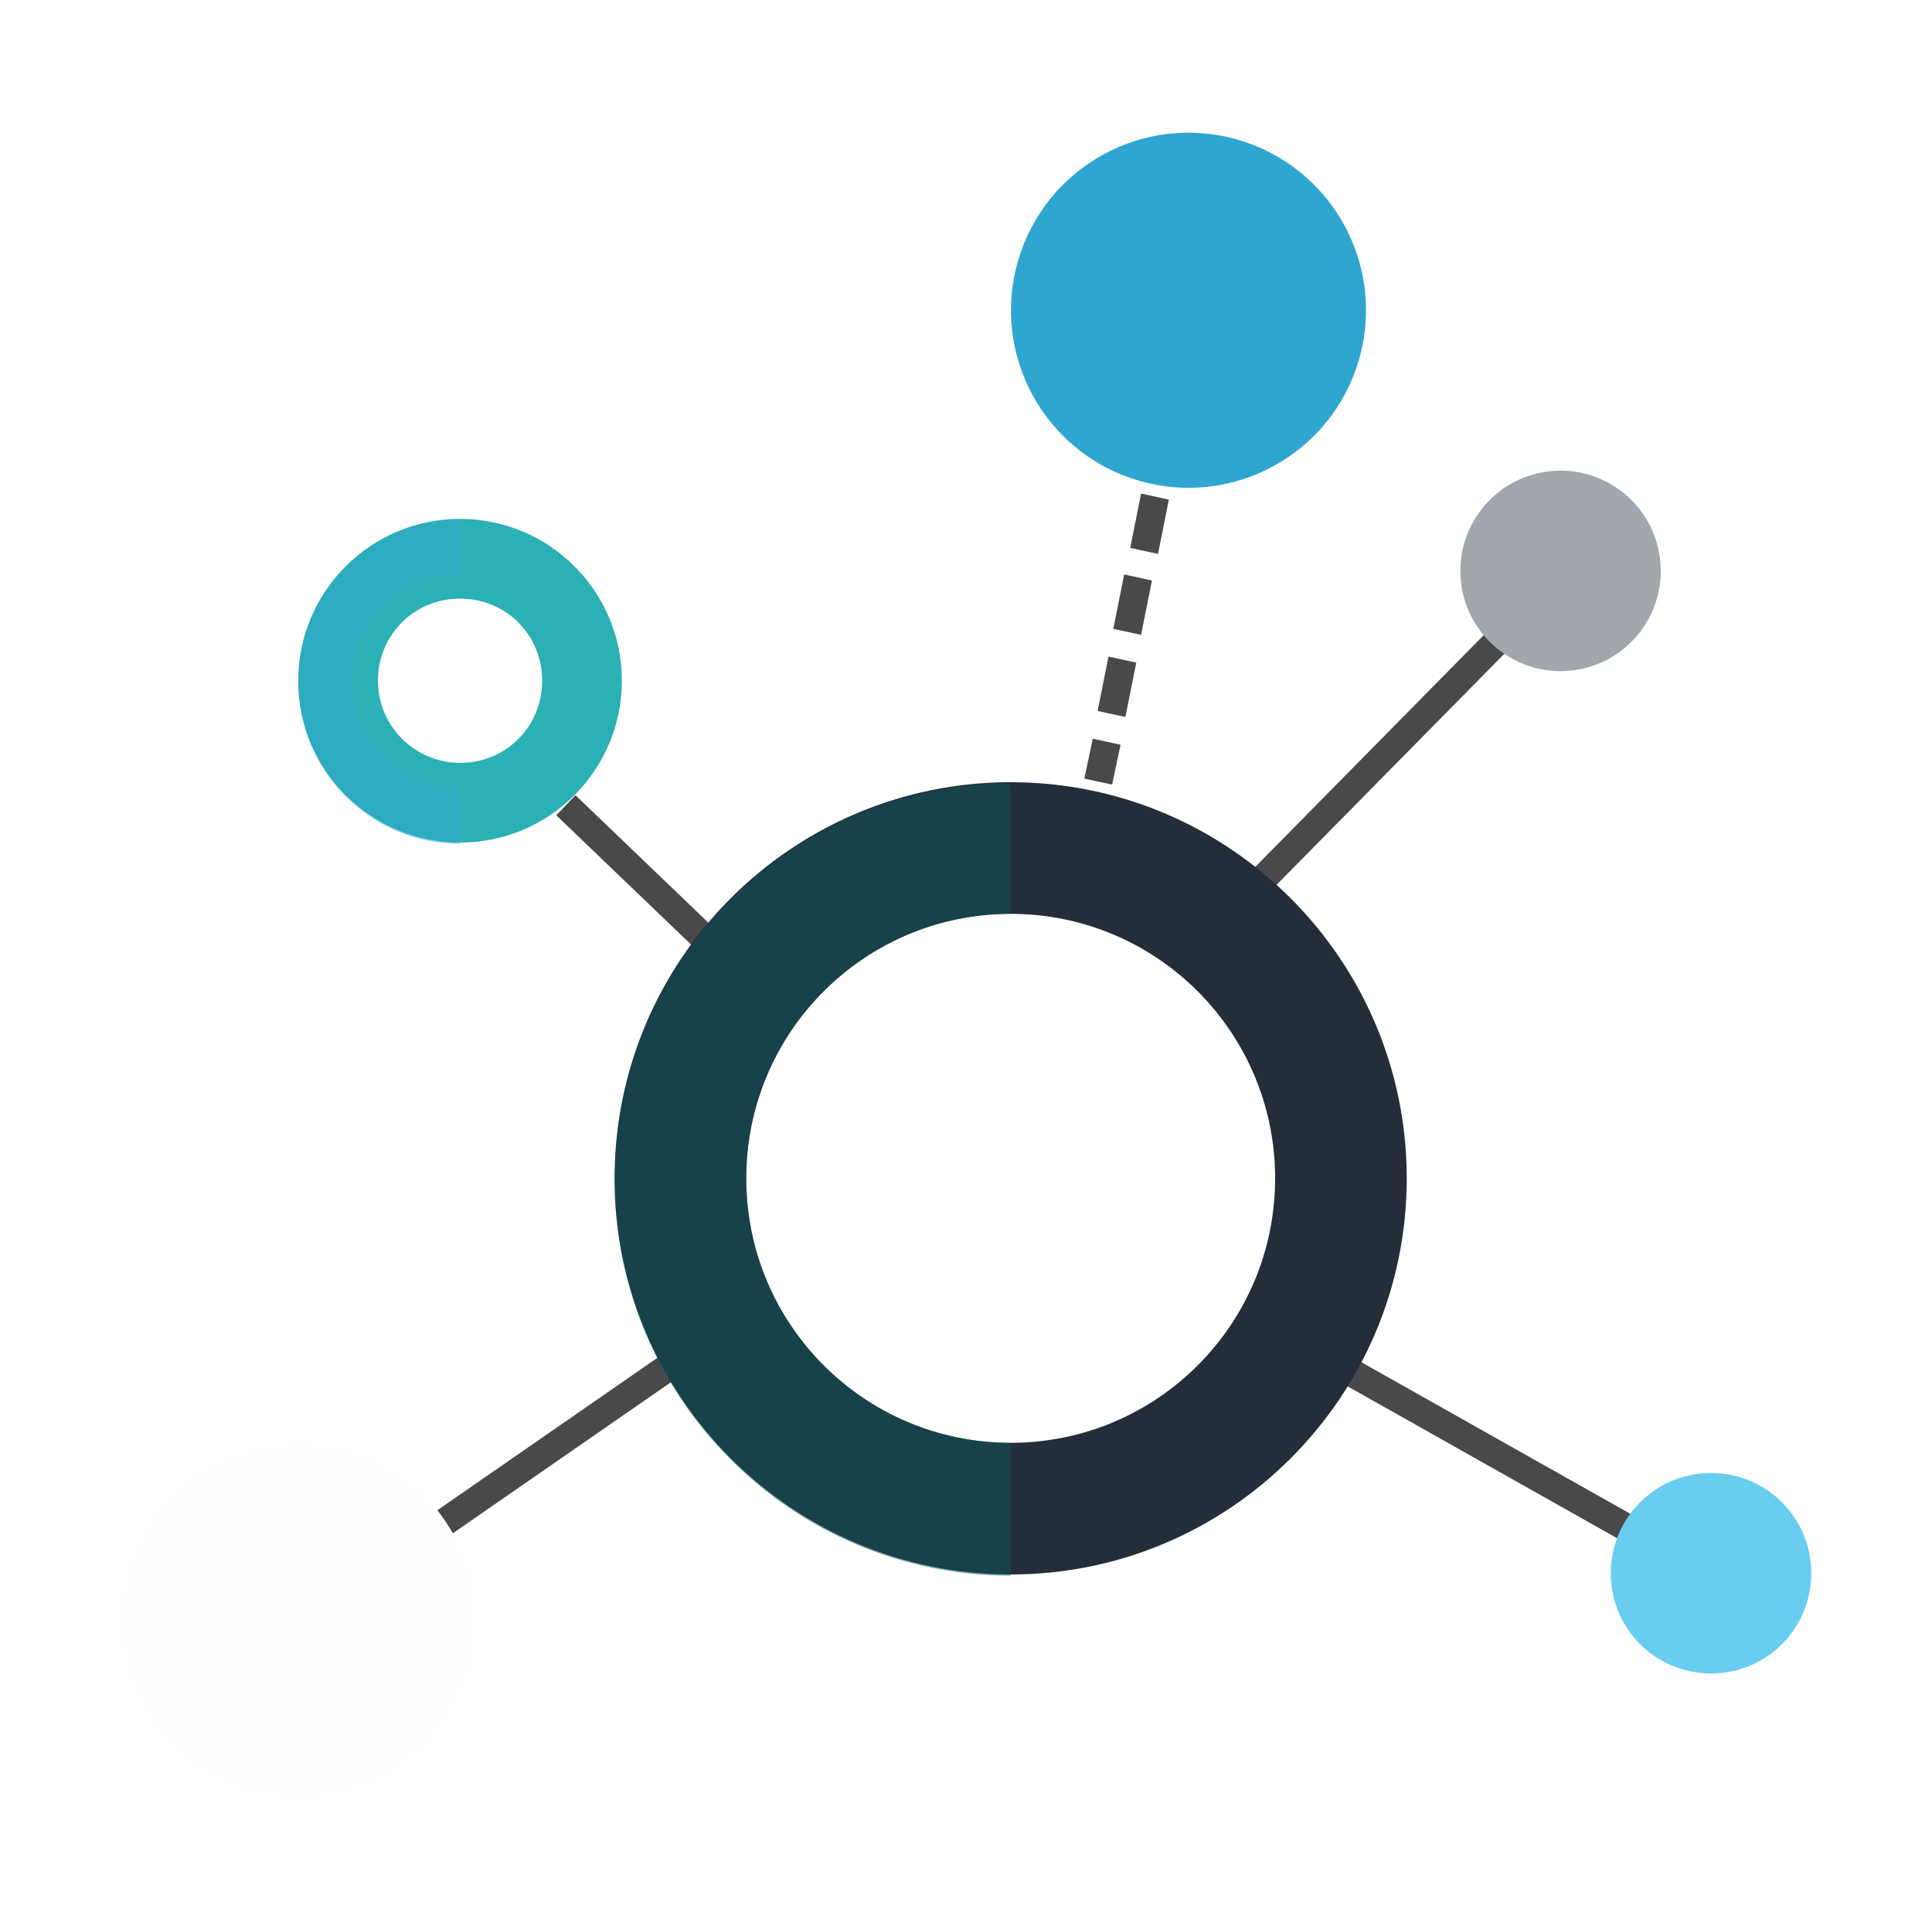 <svg width="160" height="159" viewBox="0 0 160 159" fill="none" xmlns="http://www.w3.org/2000/svg">
<g filter="url(#filter0_d_625_344)">
<path d="M47.658 58.844L46.066 60.504L57.254 71.232L58.846 69.572L47.658 58.844Z" fill="#49494A"/>
<path d="M92.1 57.966L89.8 57.466L90.5 54.166L92.8 54.666L92.1 57.966ZM93.2 52.366L90.9 51.866L91.8 47.366L94.1 47.866L93.2 52.366ZM94.5 45.566L92.2 45.066L93.1 40.566L95.4 41.066L94.5 45.566ZM95.9 38.866L93.6 38.366L94.5 33.866L96.8 34.366L95.9 38.866ZM97.3 32.066L95 31.566L95.9 27.066L98.2 27.566L97.3 32.066ZM98.6 25.266L96.3 24.766L97.2 20.266L99.5 20.766L98.6 25.266Z" fill="#49494A"/>
<path d="M128.333 40.056L103.477 65.262L105.114 66.877L129.97 41.671L128.333 40.056Z" fill="#49494A"/>
<path d="M107.955 103.094L106.826 105.098L141.065 124.39L142.194 122.386L107.955 103.094Z" fill="#49494A"/>
<path d="M57.163 103.545L23.702 126.715L25.011 128.606L58.473 105.436L57.163 103.545Z" fill="#49494A"/>
<path d="M83.7 57.766C65.6 57.766 50.9 72.466 50.9 90.566C50.9 108.666 65.6 123.366 83.7 123.366C101.8 123.366 116.5 108.666 116.5 90.566C116.5 72.466 101.8 57.766 83.7 57.766ZM83.7 112.466C71.6 112.466 61.8 102.666 61.8 90.566C61.8 78.466 71.6 68.666 83.7 68.666C95.8 68.666 105.6 78.466 105.6 90.566C105.6 102.666 95.8 112.466 83.7 112.466Z" fill="#242E3A"/>
<g style="mix-blend-mode:multiply" opacity="0.5">
<path d="M83.7 112.467C71.6 112.467 61.8 102.667 61.8 90.567C61.8 78.467 71.6 68.667 83.7 68.667V57.867C65.6 57.867 50.9 72.567 50.9 90.667C50.9 108.767 65.6 123.467 83.7 123.467V112.667V112.467Z" fill="#0A5659"/>
</g>
<path d="M38.1 35.965C30.7 35.965 24.7 41.965 24.7 49.365C24.7 56.765 30.7 62.765 38.1 62.765C45.5 62.765 51.5 56.765 51.5 49.365C51.5 41.965 45.5 35.965 38.1 35.965ZM38.1 56.165C34.4 56.165 31.3 53.165 31.3 49.365C31.3 45.565 34.3 42.565 38.1 42.565C41.9 42.565 44.9 45.565 44.9 49.365C44.9 53.165 41.9 56.165 38.1 56.165Z" fill="#2BB0B3"/>
<g style="mix-blend-mode:multiply" opacity="0.5">
<path d="M38.1 58.266C33.2 58.266 29.2 54.267 29.2 49.367C29.2 44.467 33.2 40.466 38.1 40.466V36.066C30.7 36.066 24.7 42.066 24.7 49.466C24.7 56.866 30.7 62.867 38.1 62.867V58.466V58.266Z" fill="#2FA6D0"/>
</g>
<path d="M112.732 22.071C114.6 14.17 109.709 6.251 101.808 4.384C93.908 2.516 85.989 7.407 84.121 15.307C82.253 23.208 87.144 31.127 95.045 32.995C102.946 34.863 110.865 29.972 112.732 22.071Z" fill="#2FA6D0"/>
<path d="M39.4 127.165C39.4 135.265 32.8 141.865 24.7 141.865C16.6 141.865 10 135.265 10 127.165C10 119.065 16.6 112.465 24.7 112.465C32.8 112.465 39.4 119.065 39.4 127.165Z" fill="#FEFEFE"/>
<path d="M130.25 48.508C134.8 47.949 138.036 43.808 137.477 39.258C136.918 34.708 132.777 31.473 128.227 32.032C123.678 32.59 120.442 36.731 121.001 41.281C121.559 45.831 125.701 49.066 130.25 48.508Z" fill="#A1A7AD"/>
<path d="M150 123.265C150 127.865 146.3 131.565 141.7 131.565C137.1 131.565 133.4 127.865 133.4 123.265C133.4 118.665 137.1 114.965 141.7 114.965C146.3 114.965 150 118.665 150 123.265Z" fill="#69CDF0"/>
</g>
<defs>
<filter id="filter0_d_625_344" x="0" y="0.984" width="160" height="157.879" filterUnits="userSpaceOnUse" color-interpolation-filters="sRGB">
<feFlood flood-opacity="0" result="BackgroundImageFix"/>
<feColorMatrix in="SourceAlpha" type="matrix" values="0 0 0 0 0 0 0 0 0 0 0 0 0 0 0 0 0 0 127 0" result="hardAlpha"/>
<feOffset dy="7"/>
<feGaussianBlur stdDeviation="5"/>
<feColorMatrix type="matrix" values="0 0 0 0 0 0 0 0 0 0 0 0 0 0 0 0 0 0 0.8 0"/>
<feBlend mode="normal" in2="BackgroundImageFix" result="effect1_dropShadow_625_344"/>
<feBlend mode="normal" in="SourceGraphic" in2="effect1_dropShadow_625_344" result="shape"/>
</filter>
</defs>
</svg>
